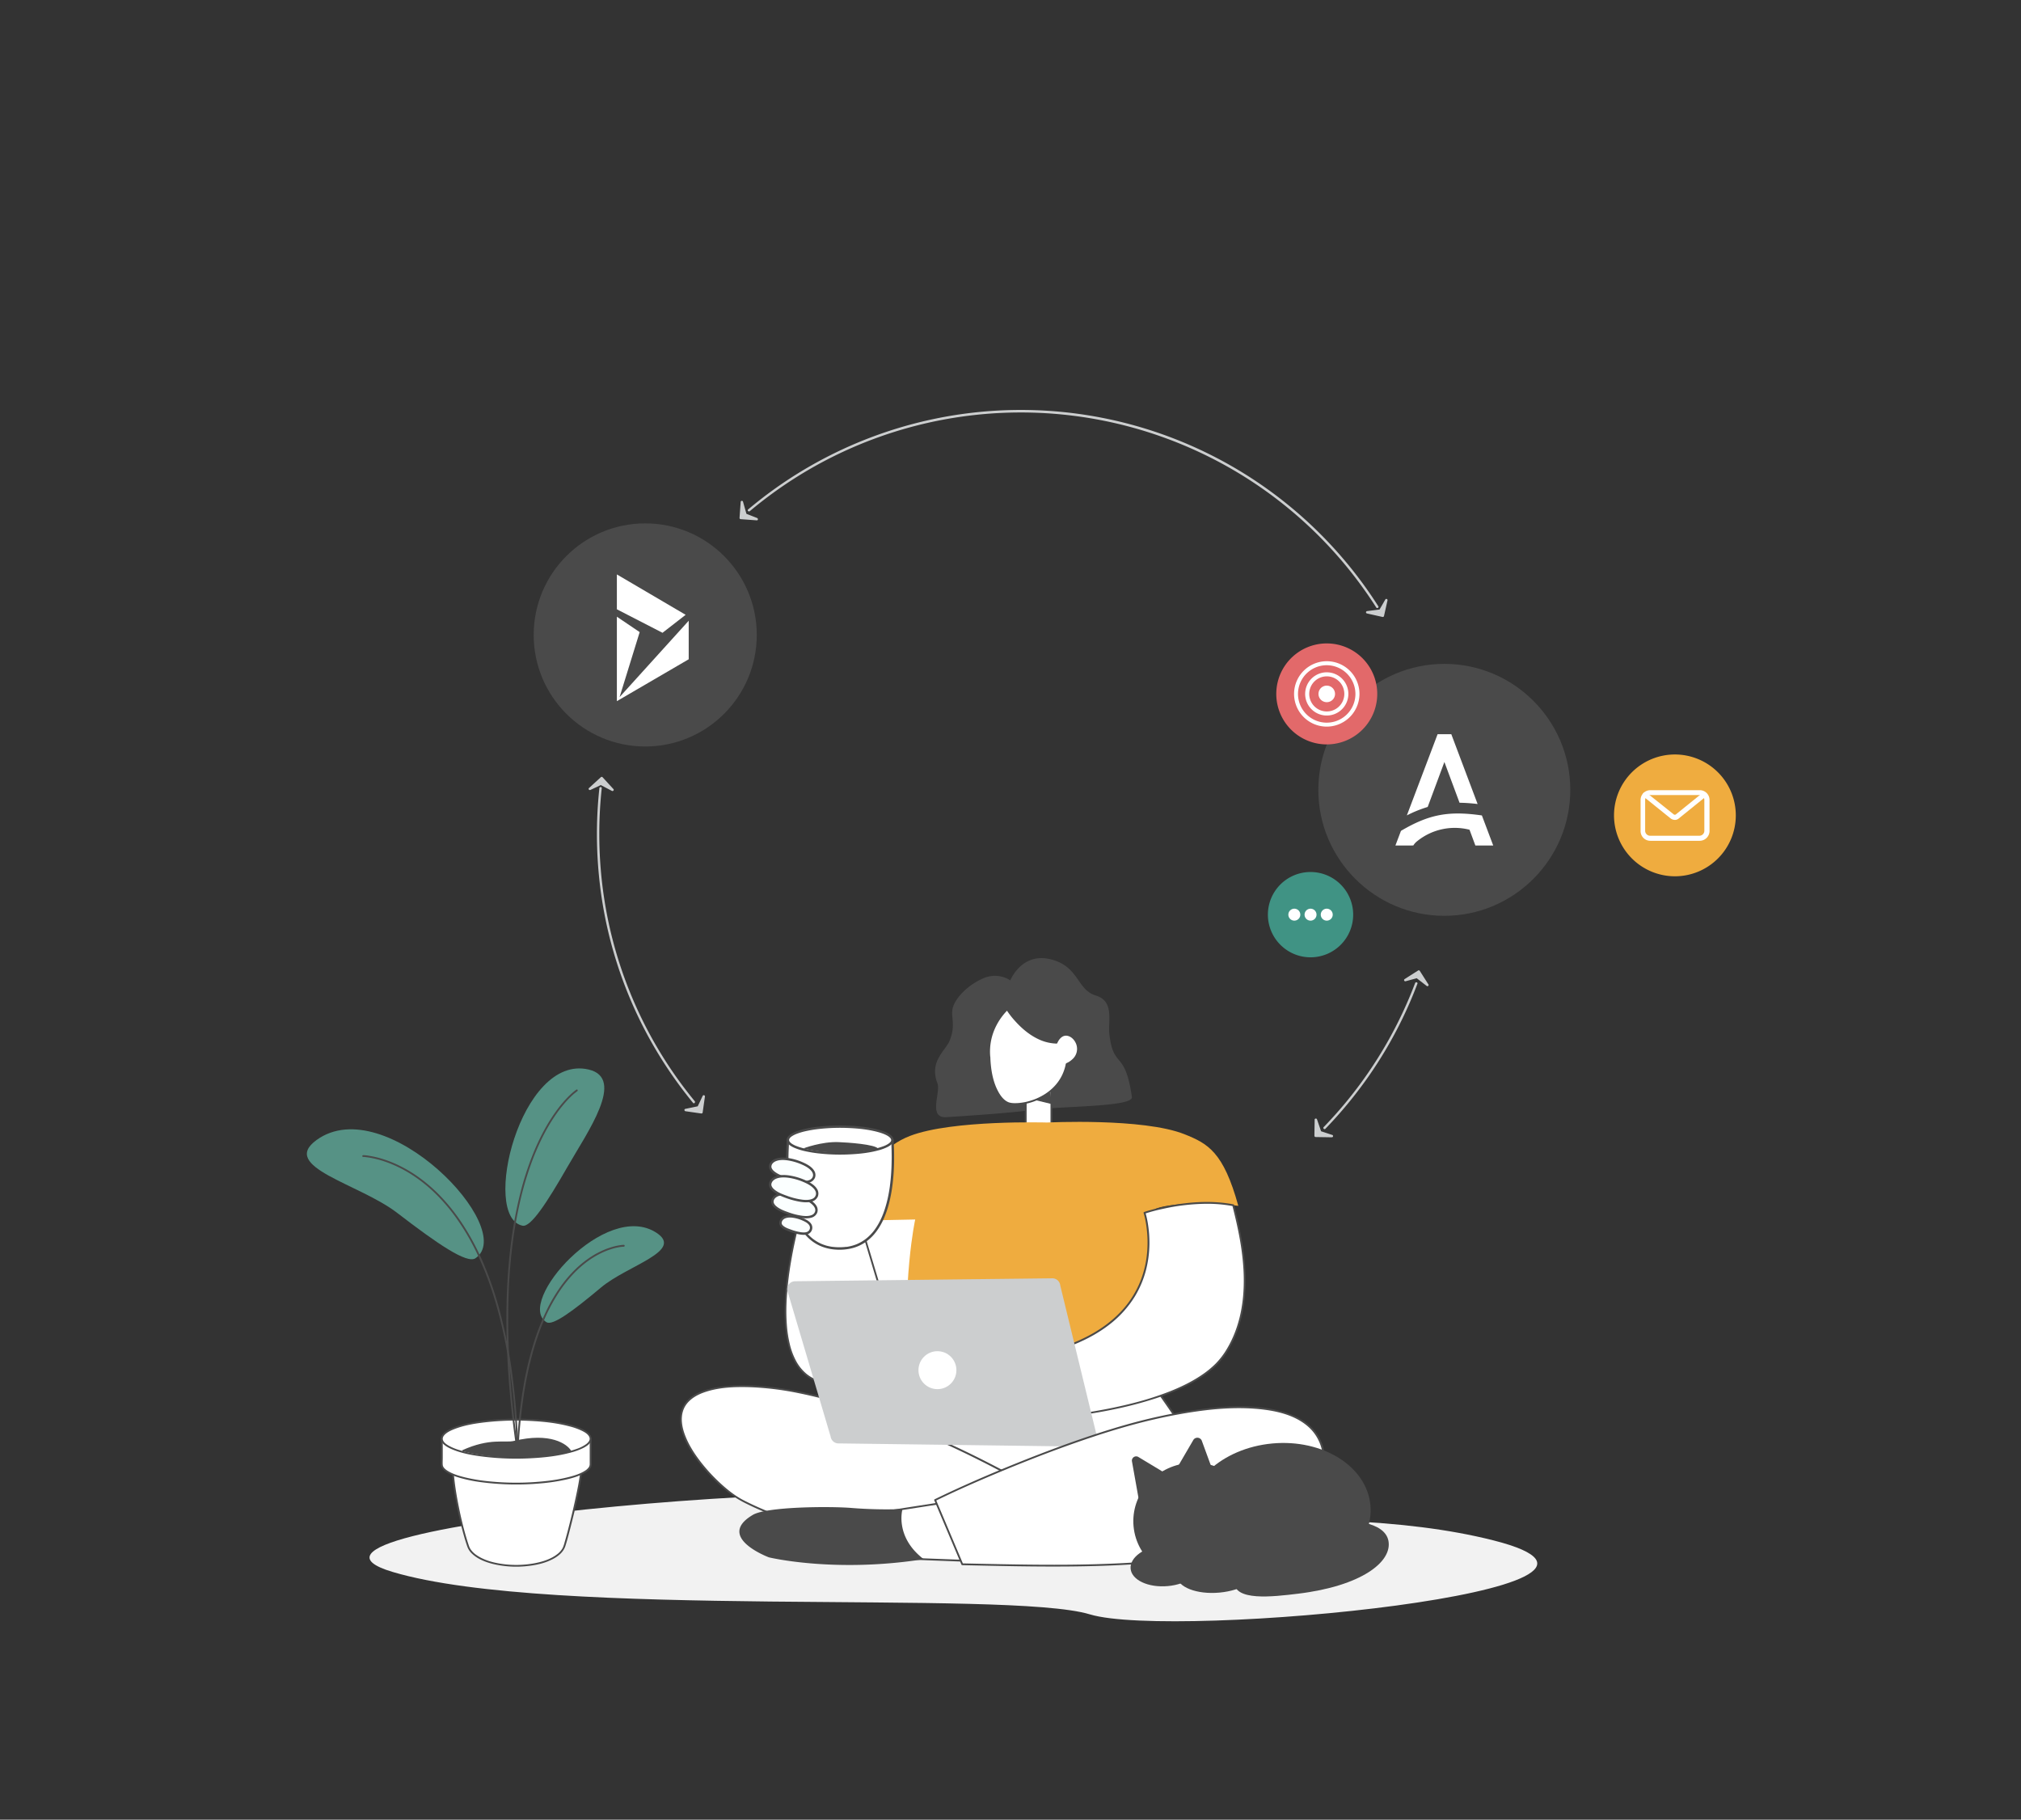 <svg xmlns="http://www.w3.org/2000/svg" viewBox="0 0 2534.04 2281.24"><rect x="0" y="0" width="2534.04" height="2281.24" fill="#333333" stroke="none"/><defs><style>.cls-1{fill:#cccecf;}.cls-2{fill:#409384;}.cls-3,.cls-9{fill:#4a4a4a;}.cls-4{fill:#fff;}.cls-5{fill:#efac3f;}.cls-6{fill:#e2696a;}.cls-7{fill:#f2f2f2;}.cls-8{fill:#fbffff;}.cls-9{stroke:#4a4a4a;stroke-miterlimit:10;stroke-width:2px;}.cls-10{fill:#569285;}</style></defs><title>Artboard 1 copy 21</title><g id="Layer_2" data-name="Layer 2"><path class="cls-1" d="M1728.22,760.09a531.08,531.08,0,0,0-773.59-134.8q-8.43,6.53-16.59,13.39c-1.48,1.24.65,3.35,2.12,2.12a528.45,528.45,0,0,1,771.7,100.31q7.13,10.08,13.77,20.49c1,1.62,3.63.12,2.59-1.51Z"/><path class="cls-1" d="M1661.84,1415.12a537.55,537.55,0,0,0,53.64-65,530.37,530.37,0,0,0,42.76-72.7q10.5-21.64,19-44.17c.68-1.81-2.21-2.59-2.89-.8a528.47,528.47,0,0,1-83.46,145.34q-14.81,18.29-31.19,35.21c-1.34,1.39.78,3.51,2.13,2.12Z"/><path class="cls-1" d="M751.53,988.17a539.11,539.11,0,0,0-2,91.35A532.13,532.13,0,0,0,761,1161a528.46,528.46,0,0,0,57.71,148.87,532.92,532.92,0,0,0,44.17,65.18q3,3.83,6.11,7.58c1.22,1.5,3.33-.64,2.12-2.12a525.83,525.83,0,0,1-117.92-291.37,537.57,537.57,0,0,1,.17-89.27q.51-5.86,1.14-11.73c.2-1.92-2.8-1.9-3,0Z"/><path class="cls-2" d="M1643.22,1200.14a53.47,53.47,0,1,0-53.47-53.47A53.53,53.53,0,0,0,1643.22,1200.14Z"/><path class="cls-3" d="M1811,1148.12c87.08,0,157.92-70.84,157.92-157.93S1898.05,832.27,1811,832.27,1653,903.11,1653,990.19,1723.88,1148.12,1811,1148.12Z"/><path class="cls-4" d="M1643.22,1154.16a7.49,7.49,0,1,0-7.48-7.49A7.5,7.5,0,0,0,1643.22,1154.16Z"/><path class="cls-4" d="M1663.54,1154.16a7.49,7.49,0,1,0-7.48-7.49A7.5,7.5,0,0,0,1663.54,1154.16Z"/><path class="cls-4" d="M1622.9,1154.16a7.49,7.49,0,1,0-7.48-7.49A7.5,7.5,0,0,0,1622.9,1154.16Z"/><path class="cls-5" d="M2100.09,1098.56a76.35,76.35,0,1,0-76.35-76.35A76.44,76.44,0,0,0,2100.09,1098.56Z"/><path class="cls-4" d="M2131.28,1054.06h-62a12.19,12.19,0,0,1-12.22-12.22v-39a12.19,12.19,0,0,1,12.22-12.22h62a12.2,12.2,0,0,1,12.22,12.22v38.83A12.39,12.39,0,0,1,2131.28,1054.06Zm-62.39-57.37a6.24,6.24,0,0,0-6.11,6.11v38.83a6.24,6.24,0,0,0,6.11,6.1h62a6.23,6.23,0,0,0,6.11-6.1V1002.8a6.24,6.24,0,0,0-6.11-6.11Z"/><path class="cls-4" d="M2100.09,1027.88a9.41,9.41,0,0,1-5.24-1.74l-33.59-27.05a3.12,3.12,0,1,1,3.7-5l33.6,26.83a2.26,2.26,0,0,0,2.83,0l32.94-26.61a3.16,3.16,0,0,1,4.37.65c.87,1.53.87,3.27-.66,4.37l-32.94,26.61A7.27,7.27,0,0,1,2100.09,1027.88Z"/><polyline class="cls-1" points="930.19 629.55 928.76 649.38 948.87 650.83 934.7 645.27 930.21 629.32"/><path class="cls-1" d="M928.69,629.55l-1.25,17.31-.18,2.51a1.52,1.52,0,0,0,1.5,1.5l17.62,1.28,2.49.18c1.82.13,1.86-2.37.4-2.94l-14.17-5.56,1,1-4.49-15.94a1.5,1.5,0,0,0-2.89.79l3.87,13.76c.2.7.36,1.42.59,2.1.29.85.92,1.08,1.65,1.36l7.2,2.83,6.39,2.51.4-2.95-17.62-1.27-2.49-.19,1.5,1.5,1.25-17.3.18-2.52c.14-1.93-2.86-1.92-3,0Z"/><polyline class="cls-1" points="1714.47 767.65 1733.86 771.99 1738.27 752.31 1730.68 765.51 1714.25 767.59"/><path class="cls-1" d="M1714.07,769.09l19.39,4.35a1.53,1.53,0,0,0,1.85-1.05l4.41-19.68a1.5,1.5,0,0,0-2.74-1.15l-7.59,13.19,1.29-.74-16.43,2.08a1.56,1.56,0,0,0-1.5,1.5,1.5,1.5,0,0,0,1.5,1.5l14.21-1.8,2.13-.27a2,2,0,0,0,1.66-1.24l3.88-6.73,3.44-6-2.74-1.16-4.41,19.68,1.84-1-19.4-4.35c-1.88-.42-2.68,2.47-.79,2.89Z"/><polyline class="cls-1" points="1789.59 1234.69 1778.93 1217.91 1761.9 1228.72 1776.6 1224.75 1789.7 1234.88"/><path class="cls-1" d="M1790.88,1233.93l-10.66-16.78a1.52,1.52,0,0,0-2-.54l-17,10.82a1.51,1.51,0,0,0,1.15,2.74l14.7-4-1.46-.38,13.1,10.13a1.55,1.55,0,0,0,2.12,0,1.5,1.5,0,0,0,0-2.12l-11.27-8.72c-.58-.45-1.15-.93-1.75-1.35a2.15,2.15,0,0,0-2.12-.29l-7.49,2-6.62,1.8,1.15,2.74,17-10.82-2.06-.53,10.66,16.77c1,1.63,3.63.13,2.59-1.51Z"/><polyline class="cls-1" points="1649.89 1404.07 1649.56 1423.94 1669.73 1424.28 1655.27 1419.51 1649.9 1403.84"/><path class="cls-1" d="M1648.39,1404.07l-.29,17.36,0,2.51a1.52,1.52,0,0,0,1.5,1.5l17.64.29,2.53,0a1.51,1.51,0,0,0,.39-3l-14.45-4.76,1,1-5.38-15.68c-.62-1.81-3.52-1-2.89.8l4.61,13.44c.24.71.46,1.42.73,2.12a2.13,2.13,0,0,0,1.62,1.34l7.46,2.46,6.46,2.12.4-2.94-17.64-.3-2.53,0,1.5,1.5.29-17.36,0-2.51c0-1.93-3-1.93-3,0Z"/><polyline class="cls-1" points="859.88 1391.65 879.55 1394.46 882.41 1374.49 875.87 1388.24 859.65 1391.61"/><path class="cls-1" d="M859.48,1393.09l17.16,2.46,2.51.36c.72.1,1.72-.17,1.85-1.05l2.49-17.46.36-2.51a1.53,1.53,0,0,0-.87-1.77,1.49,1.49,0,0,0-1.87.62l-6.53,13.74.89-.68-16.22,3.36c-1.89.4-1.09,3.29.8,2.9l13.93-2.9c.72-.14,1.47-.25,2.17-.45a1.87,1.87,0,0,0,1.27-1.25l3.35-7,2.93-6.16L881,1374.1l-2.5,17.45-.35,2.51,1.84-1-17.17-2.45-2.51-.36a1.55,1.55,0,0,0-1.84,1,1.51,1.51,0,0,0,1.05,1.84Z"/><polyline class="cls-1" points="767.87 990.02 754.45 975.36 739.57 988.97 753.34 982.5 768.02 990.19"/><path class="cls-1" d="M768.93,989l-13.42-14.67a1.54,1.54,0,0,0-2.12,0l-14.88,13.62c-1.33,1.22.36,3.05,1.82,2.36l13.77-6.48h-1.51l14.67,7.69c1.71.9,3.23-1.69,1.52-2.59l-12.63-6.61c-.65-.34-1.29-.74-2-1a2.28,2.28,0,0,0-2.15.21l-7,3.3-6.22,2.92,1.82,2.35,14.88-13.61h-2.12l13.42,14.66c1.31,1.42,3.42-.7,2.12-2.12Z"/><path class="cls-6" d="M1660.9,933.17a63.3,63.3,0,1,0-60.58-65.91A63.3,63.3,0,0,0,1660.9,933.17Z"/><path class="cls-4" d="M1661.83,910.9a41,41,0,1,1,42.71-39.25A41.16,41.16,0,0,1,1661.83,910.9Zm3.24-76.9a36,36,0,1,0,34.41,37.43A36.09,36.09,0,0,0,1665.07,834Z"/><path class="cls-4" d="M1662.42,897a27.09,27.09,0,1,1,28.21-25.92A27.12,27.12,0,0,1,1662.42,897Zm2.07-49.07a22,22,0,1,0,21.08,22.93A22.05,22.05,0,0,0,1664.49,847.91Z"/><path class="cls-4" d="M1663.13,880.29a10.38,10.38,0,1,0-9.94-10.81A10.38,10.38,0,0,0,1663.13,880.29Z"/><path class="cls-7" d="M1872.75,1931.16c244,62-400.48,124.79-506.26,92.68-103.24-31.34-674.48,6.24-874.13-53.15s693.57-132,758.9-82.76S1643.71,1873,1872.75,1931.16Z"/><path class="cls-4" d="M1756.6,1041.61l-6.95,18.35h20.06l2.39-.06a21.2,21.2,0,0,1,3.84-4.54,74.93,74.93,0,0,1,66.62-15.16l7.33,19.76h22.39l-14.21-37.68C1816,1016.22,1791.66,1021,1756.6,1041.61Z"/><path class="cls-4" d="M1811.06,955.29l19,51.08a212,212,0,0,1,22.66,1.6l-33-87.54h-17.18l-38.54,101.78a157,157,0,0,1,26.12-10.57Z"/><path class="cls-4" d="M1007.27,1511.23s-86,272.27,79.18,215.9c69.44-23.69,99.51-178.09,94.91-218.46C1128.12,1498.36,1007.27,1511.23,1007.27,1511.23Z"/><path class="cls-3" d="M1006.18,1510.93c-.46,1.45-.89,2.92-1.32,4.38-1.17,4-2.28,8-3.36,12q-2.43,9.09-4.58,18.26-2.65,11.34-4.88,22.76-2.52,13-4.4,26c-1.3,9.14-2.34,18.32-3,27.53s-1,18.43-.8,27.66a187.38,187.38,0,0,0,2.31,26.22,110,110,0,0,0,6.2,23.12,67.52,67.52,0,0,0,11.1,18.89,49.83,49.83,0,0,0,16.65,12.78,59.89,59.89,0,0,0,23.2,5.32c10.2.4,20.44-1.21,30.3-3.72a122.53,122.53,0,0,0,17-5.41,70.86,70.86,0,0,0,13.85-7.78c9.46-6.79,17.4-15.47,24.27-24.82a203.11,203.11,0,0,0,19.66-33.67,328.77,328.77,0,0,0,15.18-38.5c4.23-12.89,7.8-26,10.77-39.23,2.66-11.87,4.84-23.85,6.42-35.91a224.33,224.33,0,0,0,2.18-28.36,86.93,86.93,0,0,0-.45-9.81,1.17,1.17,0,0,0-.83-1.08c-12.39-2.39-25.07-3.23-37.66-3.69-14.84-.55-29.7-.42-44.54,0-14.42.43-28.82,1.16-43.21,2.11q-16.79,1.11-33.55,2.6c-5.08.45-10.16.88-15.23,1.45l-.2,0c-1.43.16-1.45,2.41,0,2.25,4.13-.44,8.27-.82,12.41-1.2q15.8-1.44,31.63-2.53c14.08-1,28.18-1.76,42.28-2.26,14.89-.53,29.8-.76,44.7-.39,13,.32,26,1,38.83,3.09,1.32.21,2.63.45,3.94.7l-.82-1.09c.86,7.63.46,15.42-.13,23a323.84,323.84,0,0,1-4.3,32.4q-3.42,19-8.53,37.69a386,386,0,0,1-12.83,39,264.39,264.39,0,0,1-17.29,36.33,149,149,0,0,1-21.78,29.45c-7.47,7.65-16.2,14.34-26.18,18.36a128.06,128.06,0,0,1-16.93,5.26,122,122,0,0,1-15.73,2.92,73.74,73.74,0,0,1-26-1.19,48.75,48.75,0,0,1-19-9.27,54.55,54.55,0,0,1-13.1-15.92,86.46,86.46,0,0,1-8-21,147.37,147.37,0,0,1-3.83-24.7,239.59,239.59,0,0,1-.44-26.93c.33-9.17,1.08-18.32,2.12-27.43,1-8.85,2.31-17.66,3.83-26.43q2.1-12.17,4.74-24.24,2.22-10.21,4.79-20.36,1.91-7.48,4-14.93,1.14-4.07,2.37-8.12c.11-.34.21-.69.32-1C1008.79,1510.14,1006.62,1509.55,1006.18,1510.93Z"/><path class="cls-3" d="M1071.09,1511.53l3.94,13.16,9.46,31.6,11.44,38.25,9.9,33.06c1.6,5.35,3.05,10.77,4.81,16.08a1.87,1.87,0,0,0,.07.22,1.13,1.13,0,0,0,2.17-.6l-3.94-13.16-9.46-31.6L1088,1560.3l-9.89-33.07c-1.6-5.35-3.06-10.77-4.81-16.07a2,2,0,0,1-.07-.23,1.13,1.13,0,0,0-2.17.6Z"/><path class="cls-4" d="M1147.27,1711.05l-60.82,108.5s2.51,95.27,161.74,69.84,238.64-94.68,238.64-94.68l-53.39-77Z"/><path class="cls-3" d="M1146.3,1710.48l-19.84,35.4L1094,1803.83c-2.72,4.85-5.51,9.66-8.16,14.54-.66,1.22-.45,2.24-.29,3.6a70.37,70.37,0,0,0,7.39,23.71,79.75,79.75,0,0,0,29.34,31.31c19.66,12.16,43.23,16.65,66,17.63a287.28,287.28,0,0,0,51.43-2.84A613.16,613.16,0,0,0,1301,1880a593.83,593.83,0,0,0,97.27-32.46,461.62,461.62,0,0,0,61.91-32.46,254.57,254.57,0,0,0,26.41-18.66l1-.88a1.13,1.13,0,0,0,.17-1.36l-18.6-26.82-29-41.77-4.16-6a20.58,20.58,0,0,0-1.65-2.38c-.86-.91-2.69-.6-3.86-.63l-24-.56-41.83-1-52.47-1.23-55.45-1.29-50.72-1.18-38.92-.91-19.08-.44-.84,0a1.13,1.13,0,0,0,0,2.25l7.68.18,20.79.48,30.7.72,37.66.87,41.05,1,41.65,1,38.65.9,32.82.77,23.5.55,7.35.17a29,29,0,0,0,3.84.09,3.89,3.89,0,0,1,.48,0l-1-.56,18.06,26,28.76,41.46,6.58,9.49.17-1.36a177.11,177.11,0,0,1-17.39,12.91,420.07,420.07,0,0,1-52.48,30,559,559,0,0,1-87.75,33.51c-18.74,5.48-37.75,10.06-56.91,13.81-19.42,3.8-39,7-58.78,8.05-25.9,1.42-53.23-.26-77.28-10.82-14.49-6.37-27.48-16.18-36.29-29.45a72.06,72.06,0,0,1-10.88-26.68c-.26-1.43-.39-2.36-.52-3.55a8.26,8.26,0,0,0-.17-1.93c-.14-.36.18-.11-.14.34a10,10,0,0,0,.57-1l3.22-5.74,29.34-52.34,26.21-46.77,1.46-2.6C1149,1710.36,1147,1709.22,1146.3,1710.48Z"/><path class="cls-3" d="M1266.8,1229a35.87,35.87,0,0,0-33.6-2.67c-18.87,8-34.42,23.73-38.28,36.22-3.69,11.94,4.09,20.71-4,41.57-5,13.05-26.26,26.11-15.51,54,4.39,11.36-12.29,43.81,11.27,42.4,16.38-1,79-5,107.67-9,36.9-5,126.61-3.72,124.86-16.19-8.37-59.69-23.08-34.81-28.15-78.28-2-17.28,6.53-41.92-17.24-49.07s-20.66-36.81-56.9-45.45S1266.8,1229,1266.8,1229Z"/><rect class="cls-4" x="1286.12" y="1351.69" width="32.19" height="67.67"/><path class="cls-3" d="M1318.3,1418.24h-32.18l1.12,1.12v-67.67l-1.12,1.12h32.18l-1.12-1.12v67.67a1.13,1.13,0,0,0,2.25,0v-67.67a1.15,1.15,0,0,0-1.13-1.13h-32.18a1.15,1.15,0,0,0-1.13,1.13v67.67a1.15,1.15,0,0,0,1.13,1.13h32.18A1.13,1.13,0,0,0,1318.3,1418.24Z"/><path class="cls-4" d="M1240.46,1325c.88,30.29,10.6,51.19,22.39,57.34s65.41-2.5,74.46-48.31c33.3-16-.71-55-12.75-26.87-36.27-.68-61.81-41.84-61.81-41.84S1236.94,1288.36,1240.46,1325Z"/><path class="cls-3" d="M1239.34,1325c.46,15.17,2.85,31.22,10.29,44.67a36.43,36.43,0,0,0,10,12,17.2,17.2,0,0,0,8.07,3.22c7.78,1.1,16-.26,23.48-2.39a73.89,73.89,0,0,0,27.23-14.21,58.91,58.91,0,0,0,18.88-29.21c.44-1.56.81-3.13,1.13-4.72l-.52.67c5.32-2.58,10.37-6.43,12.95-11.89a19.11,19.11,0,0,0,1.07-13.39c-2.11-7.35-9.16-14.84-17.44-13.43-5.33.91-8.85,5.64-10.87,10.3l1-.56c-13.35-.29-25.78-6.23-36.17-14.33a113.33,113.33,0,0,1-21.22-22c-1.2-1.62-2.38-3.26-3.44-5a1.15,1.15,0,0,0-1.77-.23,61.09,61.09,0,0,0-8.7,10.22,77.7,77.7,0,0,0-12.55,27.94,72.15,72.15,0,0,0-1.37,22.32c.13,1.43,2.38,1.45,2.25,0a71,71,0,0,1,5.91-35.67,77.68,77.68,0,0,1,13-20,42.29,42.29,0,0,1,3.1-3.18l-1.77-.22a103.59,103.59,0,0,0,11.08,14.31c8.25,9.16,18,17.39,29.22,22.62a56.4,56.4,0,0,0,22.48,5.46,1.08,1.08,0,0,0,1-.56c2.31-5.31,6.78-10.65,13.2-9.08,5.32,1.31,9.32,6.23,10.88,11.29a17.31,17.31,0,0,1-4.86,17.73,27.41,27.41,0,0,1-5.57,4.12c-.81.46-2.34.87-2.84,1.68a6.89,6.89,0,0,0-.45,1.88c-.14.63-.29,1.26-.45,1.88a57.12,57.12,0,0,1-4.82,12.5c-7.41,14-20.63,23.85-35.36,29.08a71,71,0,0,1-18.6,4c-4.08.29-9.07.34-12.63-1.17-6.34-2.7-10.7-9.45-13.63-15.36-4.82-9.74-7.13-20.71-8.19-31.46-.33-3.27-.52-6.55-.62-9.84C1241.54,1323.51,1239.29,1323.5,1239.34,1325Z"/><path class="cls-5" d="M1068.65,1530.42s7-81.22,72.37-106.39c52.93-20.38,171.75-16.78,171.75-16.78s120.51-6,172.37,14.67c29.25,11.68,48.83,22,67.53,89.8-49.24-6.32-93-1.55-104.28,4,5.88,81.66,34,180.25,34,180.25s-14.94,37.65-31.37,35.65c-46.55-5.66-136.1,11.19-182.55,12.3s-128.21,8.63-129.94-19c-7.57-121.06,9-196.1,9-196.1Z"/><path class="cls-4" d="M1286.12,1860.36s-214.06-125.24-358.61-122.5-39.21,120.78,2,142.69c123.45,65.67,342.71,66.6,318.7,52.68Z"/><path class="cls-3" d="M1286.68,1859.39c-3.48-2-7-4-10.53-6q-14.33-8-28.86-15.49-21.55-11.22-43.5-21.65-26.62-12.66-53.79-24.12c-20-8.42-40.3-16.3-60.84-23.43-20.87-7.24-42-13.73-63.47-19a457.73,457.73,0,0,0-62.32-11.3c-20.6-2.15-41.71-2.73-62.23.46-14.08,2.19-29.75,6.43-39.75,17.28-7.31,7.91-9.73,18.46-8.39,29,1.55,12.16,7,23.62,13.4,34A194.2,194.2,0,0,0,892,1851.55a190.74,190.74,0,0,0,27.78,24.25,118.65,118.65,0,0,0,15,8.76c9.2,4.64,18.64,8.81,28.21,12.63a511.08,511.08,0,0,0,61.82,19.93c21.21,5.48,42.68,9.89,64.29,13.46q30.08,5,60.46,7.8c16.91,1.58,33.88,2.68,50.86,3a297.14,297.14,0,0,0,35.43-.87,63.23,63.23,0,0,0,10.31-1.64c1.58-.43,3.94-1.05,4.73-2.68s-.77-3.17-2.14-4l.41,1.54,12.78-24.56,20.46-39.32,4.68-9c.67-1.29-1.28-2.42-1.94-1.14l-12.78,24.56-20.47,39.33-4.68,9a1.13,1.13,0,0,0,.41,1.53c.18.11.37.22.55.35a1.69,1.69,0,0,1,.32.25c.47.4.12.16.42.5-.07-.08,0-.06,0-.11,0,.12.08,0-.15.2s.07,0-.17.14l-.47.29a4.6,4.6,0,0,1-1,.46,26.64,26.64,0,0,1-3.61,1c-9.07,1.84-18.59,1.92-27.81,2-15,.17-30.06-.44-45.06-1.44q-28.42-1.9-56.67-5.76c-20.84-2.83-41.59-6.41-62.15-10.87a608.52,608.52,0,0,1-62.54-16.85A382.23,382.23,0,0,1,932,1880.6c-9.58-5-18.13-11.63-26.17-18.8a218.1,218.1,0,0,1-27.37-29.3c-7.87-10.19-15-21.3-19.56-33.41-3.68-9.83-5.77-21-2.15-31.15,4-11.34,14.68-18.24,25.54-22.15,18.3-6.6,38.67-7.31,57.92-6.73a367.33,367.33,0,0,1,60.29,7.31,608.51,608.51,0,0,1,62.61,16.16c20.72,6.44,41.16,13.75,61.36,21.68q28.58,11.2,56.53,24,24,10.89,47.51,22.71,17.79,8.93,35.33,18.38c6.46,3.49,12.89,7,19.26,10.67l2.45,1.41A1.12,1.12,0,0,0,1286.68,1859.39Z"/><path class="cls-4" d="M1435,1520.47s41.67,129-116.72,173.47c-102.5,28.81-14.36,84.44-14.36,84.44s183.24-10,231.07-80.13c42.29-62,21.85-145,11.27-187.29C1493,1500.65,1435,1520.47,1435,1520.47Z"/><path class="cls-3" d="M1433.94,1520.77a76.88,76.88,0,0,1,1.92,7.64,137.23,137.23,0,0,1,2.7,20.08,140.82,140.82,0,0,1-1.06,28.73,125,125,0,0,1-9.43,33.19,122,122,0,0,1-22.42,33.66c-11.51,12.3-25.34,22.24-40.17,30.16a217.24,217.24,0,0,1-28.24,12.47c-11.23,4.07-22.91,6.75-34.08,11-8.47,3.21-16.89,7.18-23.92,13-4.61,3.8-8.58,8.59-10.48,14.33-3.24,9.81.72,20,6.36,28.07s12.72,14.67,20.33,20.59c2.25,1.74,4.54,3.43,6.91,5a3.26,3.26,0,0,0,2.29.78c5.6-.34,11.18-.83,16.76-1.36q17-1.63,33.89-4.07c14.79-2.12,29.53-4.69,44.14-7.8a475.09,475.09,0,0,0,48-12.67,278.29,278.29,0,0,0,44.86-18.56c12.77-6.8,25.07-15,35.08-25.53a100.64,100.64,0,0,0,14.4-19.87,144.7,144.7,0,0,0,13.18-31.61c6.11-21.38,7.65-43.86,6.46-66-1.07-19.87-4.33-39.57-8.65-59-1.66-7.48-3.5-14.92-5.35-22.36a1.11,1.11,0,0,0-.79-.78c-20.07-3.85-40.74-3.71-61-1.33a281.65,281.65,0,0,0-43.06,8.47c-2.62.73-5.24,1.48-7.82,2.36-1.36.47-.77,2.64.6,2.17a209.15,209.15,0,0,1,22.54-6,259.52,259.52,0,0,1,53.11-6.39,174.88,174.88,0,0,1,35,2.92l-.78-.79c4.21,16.86,8.16,33.77,10.78,51,3.23,21.09,4.59,42.6,2.56,63.89-2.14,22.54-8.34,44.8-19.92,64.37a95.43,95.43,0,0,1-14.23,18.79,115.43,115.43,0,0,1-16,13.32c-12.69,8.84-26.71,15.69-41,21.41a382.6,382.6,0,0,1-46.84,15c-15.36,3.94-30.89,7.15-46.51,9.84q-19.49,3.33-39.13,5.59c-8.35,1-16.71,1.8-25.08,2.43-1.78.14-3.58.17-5.34.37-.86.1,0-.11,0,.15-.08-.27-1.19-.78-1.42-.94a117.06,117.06,0,0,1-17.38-14.36c-6.89-6.93-13.62-15.39-15.44-25.25a22.41,22.41,0,0,1,1.83-13.94c2.84-5.82,7.83-10.3,13.16-13.84,8.52-5.65,18.23-9.38,28-12.41,5.81-1.81,11.69-3.37,17.47-5.27q7.75-2.56,15.34-5.61c17-6.87,33.35-15.76,47.64-27.4a131.24,131.24,0,0,0,28.93-32.65,123.1,123.1,0,0,0,14.33-33.8,136.72,136.72,0,0,0,4.2-31.18,148.22,148.22,0,0,0-1.58-24.72,117.32,117.32,0,0,0-2.85-14c-.17-.61-.34-1.23-.53-1.83C1435.66,1518.8,1433.49,1519.38,1433.94,1520.77Z"/><path class="cls-1" d="M987.07,1617.5l54.38,183.3a10,10,0,0,0,10.42,8.74l314.52,4.11a10,10,0,0,0,9.46-10.89l-46.41-191.11a10,10,0,0,0-10.07-9.1l-322.49,3.69A10,10,0,0,0,987.07,1617.5Z"/><circle class="cls-4" cx="1175.41" cy="1717.72" r="23.79"/><path class="cls-4" d="M1119,1429.22c0,9.91,11.28,136-66.51,136s-64.53-125-64.53-136"/><path class="cls-3" d="M1117.46,1429.22c0,2,.15,4,.23,6,.15,3.71.27,7.42.31,11.14.07,5,0,10.08-.15,15.11q-.28,8.82-1.15,17.59c-.16,1.57-.33,3.14-.52,4.71q-.14,1.18-.3,2.37c0,.18,0,.36-.07.54s.06-.37,0,0l0,.24-.18,1.25q-.67,4.8-1.6,9.55a150.9,150.9,0,0,1-4.82,18.76q-.77,2.31-1.62,4.58c-.28.76-.58,1.51-.88,2.25-.13.34-.27.67-.41,1-.07.18-.15.37-.23.55l-.15.36a92.06,92.06,0,0,1-4.14,8.47,75.93,75.93,0,0,1-4.92,7.73l-.64.88c-.11.13-.21.27-.32.41s-.27.35,0,.06l-.21.27q-.7.88-1.44,1.77c-1,1.12-1.94,2.22-3,3.27s-2.15,2.12-3.29,3.11c-.56.49-1.14,1-1.73,1.45l-.4.32-.22.17c.26-.2.09-.07,0,0l-.95.71a51.11,51.11,0,0,1-7.8,4.7c-.71.34-1.42.66-2.13,1l-.22.09c.31-.13,0,0,0,0l-.5.2c-.38.16-.77.31-1.16.45q-2.25.84-4.56,1.47t-4.91,1.11l-1.15.19-.64.1-.26,0-.32,0-.19,0-.26,0-.66.07-1.33.14a68.94,68.94,0,0,1-11.13.09c-.87-.07-1.75-.15-2.62-.25l-.59-.07-.33,0h-.06l-1.29-.19c-1.68-.27-3.34-.62-5-1s-3.11-.87-4.62-1.41c-.73-.26-1.46-.53-2.18-.82l-.29-.12-.54-.24c-.36-.15-.72-.31-1.07-.48a49.2,49.2,0,0,1-7.82-4.55l-.92-.66-.45-.34-.18-.14-.05,0c-.59-.47-1.17-.94-1.74-1.43-1.15-1-2.24-2-3.3-3.06s-2-2.13-3-3.25c-.49-.57-1-1.16-1.44-1.75l-.35-.45c.23.3-.09-.12-.14-.19-.25-.32-.48-.64-.72-1a79.93,79.93,0,0,1-8.93-16.07c.14.34-.09-.21-.13-.3l-.23-.56c-.15-.37-.3-.74-.44-1.11-.3-.74-.58-1.49-.86-2.25-.55-1.51-1.08-3-1.57-4.57-1-3.07-1.85-6.17-2.61-9.3s-1.43-6.31-2-9.49c-.29-1.6-.56-3.21-.8-4.83-.12-.78-.24-1.56-.35-2.35-.06-.38-.11-.76-.16-1.14s0,.22,0,0,0-.21,0-.31-.06-.4-.08-.6c-.8-6.17-1.32-12.38-1.63-18.6-.28-5.55-.38-11.11-.35-16.66q0-6.73.33-13.46c.13-3,.3-6,.44-8.93,0-.76.08-1.52.08-2.28a1.5,1.5,0,0,0-3,0c0,2.11-.18,4.23-.29,6.34-.19,3.86-.36,7.73-.46,11.6-.12,5.14-.15,10.27,0,15.4.13,6,.44,12,1,18,.58,6.52,1.43,13,2.62,19.46a144,144,0,0,0,4.77,18.87,98.29,98.29,0,0,0,7.68,17.68,66.38,66.38,0,0,0,11.13,14.73,52.08,52.08,0,0,0,15,10.39,58,58,0,0,0,20,4.85,64.47,64.47,0,0,0,21.47-2,52.57,52.57,0,0,0,17-8.19,60.56,60.56,0,0,0,13-13.22,83.17,83.17,0,0,0,9.17-16.33,127.07,127.07,0,0,0,6.27-18.63,177.8,177.8,0,0,0,3.76-19.14c.9-6.28,1.53-12.58,1.94-18.91q.54-8.3.59-16.63c0-4.45,0-8.91-.15-13.36-.09-2.92-.22-5.83-.34-8.75,0-.71-.07-1.43-.07-2.14a1.5,1.5,0,0,0-3,0Z"/><ellipse class="cls-4" cx="1053.44" cy="1429.22" rx="65.52" ry="16.76"/><path class="cls-3" d="M1117.46,1429.22c0,.1,0,.21,0,.32a.58.58,0,0,1,0,.19s.1-.43,0-.2-.1.47-.17.7-.09.21-.12.32c.11-.45.07-.15,0,0s-.24.44-.38.65l-.21.31c-.23.34.12-.12,0,0s-.39.46-.6.67-.41.41-.63.6l-.35.3-.14.11c-.32.27.14-.09-.07.06a26,26,0,0,1-3.82,2.3c-.38.19-.75.37-1.13.54l-.59.26-.24.1-.19.08c-.9.37-1.79.71-2.7,1-9.76,3.44-20.23,4.94-30.49,5.89a244.58,244.58,0,0,1-40,.35c-10.74-.77-21.62-2.15-31.94-5.29a59.7,59.7,0,0,1-5.72-2c-.25-.1.32.14-.08,0l-.3-.13-.58-.26-1.18-.56c-.72-.36-1.42-.74-2.11-1.16s-1.14-.74-1.68-1.15c.36.27,0,0-.14-.11l-.35-.3c-.23-.21-.47-.43-.69-.66s-.35-.4-.53-.61.08.11.09.12l-.14-.18-.23-.34c-.13-.2-.24-.41-.35-.62s-.08-.26,0,0c0-.13-.09-.25-.13-.38s-.09-.43-.15-.64,0,.42,0,0c0-.13,0-.26,0-.39s0-.21,0-.32c0-.36-.09.37,0,0,0-.21.09-.43.16-.64s.08-.21.11-.31c-.15.49,0,.1,0,0a7.69,7.69,0,0,1,.39-.69,3.46,3.46,0,0,1,.22-.31c.22-.32-.22.24,0-.06s.37-.44.57-.64l.6-.57.35-.29.22-.18c.25-.21-.28.2,0,0,.58-.42,1.17-.83,1.79-1.2s1.34-.76,2-1.1c.37-.19.75-.36,1.12-.53l.59-.27.37-.15c-.25.1.05,0,.13-.06a77.14,77.14,0,0,1,12.44-3.75,151,151,0,0,1,16.24-2.68,241,241,0,0,1,39.57-1.11c11.28.58,22.67,1.82,33.62,4.7,2.09.55,4.16,1.17,6.2,1.89.92.33,1.84.68,2.74,1.05-.28-.11.3.13.37.17l.59.26,1.17.56c.7.35,1.38.73,2.05,1.13.3.19.59.37.88.57l.41.29c.09.06.6.46.24.17a13.75,13.75,0,0,1,1.33,1.19c.19.2.35.41.54.61s-.21-.3,0-.06l.09.12.25.37c.13.21.24.42.35.63s0-.09,0,0,.07.21.11.32.09.42.15.63,0-.43,0,0c0,.12,0,.24,0,.36a1.5,1.5,0,0,0,3,0c0-2.52-1.62-4.64-3.51-6.15a32.81,32.81,0,0,0-9.38-4.9,90.84,90.84,0,0,0-13.66-3.66,174.35,174.35,0,0,0-17.63-2.51,244.31,244.31,0,0,0-41.11-.39c-11.09.83-22.38,2.25-33,5.6a42.64,42.64,0,0,0-10.38,4.53c-2.17,1.39-4.4,3.27-5.12,5.86-1.65,5.83,5.42,9.64,9.74,11.49a75.49,75.49,0,0,0,12.88,4.05,156.52,156.52,0,0,0,16.82,2.81,239.29,239.29,0,0,0,40.68,1.18c11.64-.61,23.43-1.9,34.71-5a57.61,57.61,0,0,0,11.61-4.3c2.45-1.28,5-3,6.45-5.41a6.53,6.53,0,0,0,.92-3.24A1.5,1.5,0,0,0,1117.46,1429.22Z"/><path class="cls-3" d="M1051.54,1431.82c10.79.44,46.47,2.68,49.77,8.49-54.76,11-94-.62-94-.62S1030.2,1430.94,1051.54,1431.82Z"/><path class="cls-8" d="M966.06,1460.36c-2,6.45,5.37,12.58,24.24,18.34s28.38,3,30.35-3.4-4.35-14.21-23.22-20S968,1453.9,966.06,1460.36Z"/><path class="cls-3" d="M964.61,1460c-2.47,8.44,8.12,13.62,14.27,16.24a96.23,96.23,0,0,0,20.85,6.36c4.8.84,10,1.36,14.8,0a10.72,10.72,0,0,0,7.34-6.19,9.93,9.93,0,0,0-1-8.72c-2.24-3.74-6.08-6.38-9.84-8.41a72.15,72.15,0,0,0-19.9-7c-5.86-1.17-12.35-1.75-18.12.18-3.74,1.25-7.18,3.7-8.42,7.6-.58,1.84,2.32,2.63,2.9.79.78-2.46,3.11-4.28,5.63-5.25,4.29-1.64,9.1-1.59,13.59-1a69.14,69.14,0,0,1,18.89,5.41c4,1.76,8.09,3.92,11.1,7.17a11.12,11.12,0,0,1,2.33,3.57,7.22,7.22,0,0,1,.41,3.17,6.76,6.76,0,0,1-4.3,5.33c-3.6,1.59-7.92,1.4-11.73,1a83.72,83.72,0,0,1-18.46-4.72c-5-1.78-10.43-3.87-14.48-7.41a10.58,10.58,0,0,1-2.84-3.62,5,5,0,0,1-.14-3.59C968.05,1458.9,965.16,1458.11,964.61,1460Z"/><path class="cls-8" d="M968.83,1504.34c-2,6.45,5.38,12.58,24.24,18.34s28.38,3.06,30.35-3.4-4.35-14.21-23.21-20S970.81,1497.89,968.83,1504.34Z"/><path class="cls-3" d="M967.39,1503.94c-2.48,8.44,8.12,13.63,14.26,16.24a96.4,96.4,0,0,0,20.85,6.36c4.81.84,10,1.36,14.8,0a10.76,10.76,0,0,0,7.35-6.19,10,10,0,0,0-1-8.72c-2.25-3.74-6.09-6.38-9.85-8.41a72.15,72.15,0,0,0-19.9-7c-5.86-1.17-12.34-1.74-18.12.19-3.74,1.25-7.17,3.69-8.41,7.59-.59,1.84,2.31,2.63,2.89.8.78-2.46,3.11-4.29,5.64-5.26,4.28-1.64,9.1-1.59,13.58-1a69.16,69.16,0,0,1,18.89,5.42c4,1.75,8.1,3.92,11.11,7.16a11.13,11.13,0,0,1,2.32,3.58,7,7,0,0,1,.41,3.16,6.76,6.76,0,0,1-4.3,5.33c-3.59,1.59-7.91,1.4-11.73,1a83.72,83.72,0,0,1-18.46-4.72c-5-1.78-10.42-3.86-14.47-7.41a10.67,10.67,0,0,1-2.85-3.61,5.12,5.12,0,0,1-.14-3.59C970.83,1502.88,967.93,1502.09,967.39,1503.94Z"/><path class="cls-8" d="M978.87,1531.44c-1.49,4.87,2.5,8.58,16.74,12.92s19.61,1.79,21.1-3.09-1.48-10.2-15.72-14.55S980.35,1526.57,978.87,1531.44Z"/><path class="cls-3" d="M977.42,1531c-1.85,6.3,4.68,9.81,9.51,11.84a71.87,71.87,0,0,0,15.36,4.67c3.42.59,7.23,1,10.56-.27a8.72,8.72,0,0,0,4.88-11.79c-1.32-2.84-4.07-4.85-6.73-6.33a49.48,49.48,0,0,0-14.64-5.14c-6.79-1.28-16.43-.88-18.94,7-.58,1.85,2.31,2.64,2.89.8,1.59-5,7.93-5.76,12.58-5.31a45.48,45.48,0,0,1,13.79,3.84c2.73,1.2,5.72,2.72,7.57,5.14a5.71,5.71,0,0,1-1.45,8.51c-2.25,1.29-5.18,1.18-7.68.92a59,59,0,0,1-13.44-3.44c-3.36-1.17-7.17-2.5-9.84-4.94a5.27,5.27,0,0,1-1.62-2.31,4,4,0,0,1,.09-2.41C980.86,1530,978,1529.19,977.42,1531Z"/><path class="cls-8" d="M966.08,1482.8c-2.1,6.88,5.74,13.43,25.87,19.57s30.28,3.26,32.39-3.62-4.65-15.17-24.78-21.32S968.18,1475.91,966.08,1482.8Z"/><path class="cls-3" d="M964.64,1482.4c-2.63,8.92,8.6,14.42,15.08,17.18a103.16,103.16,0,0,0,22.11,6.78c5.16.92,10.79,1.49,15.91,0a11.39,11.39,0,0,0,7.76-6.43,10.49,10.49,0,0,0-1-9.3c-2.39-4-6.52-6.85-10.55-9a77.53,77.53,0,0,0-20.94-7.4c-5.87-1.19-12.15-1.77-18-.27-3.69.93-7.4,2.87-9.4,6.23a10.29,10.29,0,0,0-1,2.23c-.59,1.84,2.31,2.63,2.89.8.84-2.66,3.32-4.61,6-5.66,4.55-1.77,9.69-1.72,14.46-1.14a73.59,73.59,0,0,1,20.18,5.74c4.38,1.91,8.87,4.27,12.13,7.83a11.9,11.9,0,0,1,2.4,3.76,10.35,10.35,0,0,1,.43,1.61,9.84,9.84,0,0,1,0,1.89,7.34,7.34,0,0,1-4.67,5.7c-3.76,1.64-8.24,1.48-12.22,1.06a88.22,88.22,0,0,1-20.08-5.1c-5.37-1.91-11.23-4.16-15.55-8a11,11,0,0,1-3-3.85,5.44,5.44,0,0,1-.13-3.83A1.5,1.5,0,0,0,964.64,1482.4Z"/><polygon class="cls-4" points="1104.64 1896.02 1202.49 1880.86 1240.18 1957.8 1144.91 1954.22 1104.64 1896.02"/><path class="cls-3" d="M1104.94,1897.11l9.71-1.51L1138,1892l28.35-4.39,24.42-3.78,8-1.25a24.44,24.44,0,0,0,3.83-.6l.17,0-1.27-.52,3.75,7.65,9,18.36,10.89,22.22,9.41,19.22,3.1,6.31a18.62,18.62,0,0,0,1.49,3l.06.14,1-1.7-9.49-.35-22.68-.85-27.56-1-23.74-.89-7.88-.3a21.39,21.39,0,0,0-3.75-.14h-.17l1,.55-13.63-19.7-21.7-31.36-4.94-7.14c-.81-1.18-2.77-.06-1.94,1.14l17.8,25.72,21.76,31.45c.49.71.85,1.48,1.79,1.59s1.88.07,2.81.1l14.82.56,46.42,1.75c10.2.38,20.42,1,30.62,1.15h.49a1.13,1.13,0,0,0,1-1.69l-3.74-7.65-9-18.36L1217.53,1909l-9.42-19.22-3.09-6.31c-.49-1-.9-2.1-1.49-3l-.06-.13a1.16,1.16,0,0,0-1.28-.52l-9.7,1.5-23.32,3.61-28.36,4.4-24.41,3.78-8.05,1.25a37.65,37.65,0,0,0-3.83.59l-.18,0C1102.92,1895.16,1103.52,1897.33,1104.94,1897.11Z"/><path class="cls-3" d="M1131.61,1891.84s-10.34,34.63,26.61,62.84c-112.31,17.62-194.13-2.3-194.13-2.3s-67.58-25.2-20.13-53.25c17.64-10.44,96.87-10.85,123.47-8.69A551.29,551.29,0,0,0,1131.61,1891.84Z"/><path class="cls-4" d="M1172.41,1880.57c60.84-29.84,187.72-82.75,273.88-102.19,140.69-31.76,213.63-8.09,214,54,.22,39.42-32.28,70.39-61.94,86.9-76.59,42.63-206.47,45.54-347.71,42.68-16.82-.34-31.46-.65-44.19-.94Z"/><path class="cls-3" d="M1173,1881.54c28.17-13.81,57-26.37,86-38.37,35.2-14.57,70.82-28.22,106.94-40.37,35.23-11.86,70.93-22.06,107.5-28.87,34.55-6.44,70.37-10.83,105.51-7.38,21.89,2.15,45.79,7.63,62.41,23,15.47,14.34,20.51,36,16.62,56.41-6.71,35.07-37.19,61-67.65,76.34-29.92,15-63.06,23.08-95.93,28.48-40.1,6.58-80.81,9.08-121.4,10.2-45.43,1.26-90.89.54-136.33-.4l-30.17-.65,1,.56-11.5-27.23-18.32-43.36-4.2-9.92c-.56-1.33-2.5-.19-1.94,1.13l11.5,27.23,18.33,43.36,4.19,9.92a1.1,1.1,0,0,0,1,.56c45.72,1,91.46,2.1,137.19,1.61,42.46-.46,85-2.11,127.19-7.38,35-4.37,70.14-11.07,102.94-24.24,31.12-12.51,61.76-32.29,78-62.6,11.52-21.49,14-49.67.25-70.81-11.29-17.34-31.15-26.37-50.68-30.9-30.86-7.14-63.6-5.35-94.76-1.43-38.16,4.8-75.68,13.59-112.42,24.87-37.14,11.4-73.66,24.78-109.76,39.11-32.07,12.74-63.87,26.23-95.14,40.84q-8.73,4.1-17.41,8.32C1170.54,1880.23,1171.68,1882.17,1173,1881.54Z"/><ellipse class="cls-3" cx="1496.84" cy="1906.52" rx="75.79" ry="72.79" transform="translate(-168.22 145.01) rotate(-5.25)"/><ellipse class="cls-3" cx="1603.45" cy="1897.52" rx="115.39" ry="88.33" transform="translate(-166.95 154.73) rotate(-5.25)"/><ellipse class="cls-3" cx="1462.05" cy="1962.51" rx="44.56" ry="25.94" transform="translate(-173.49 142.06) rotate(-5.25)"/><ellipse class="cls-3" cx="1526.71" cy="1970.69" rx="51.76" ry="25.94" transform="translate(-173.97 148.01) rotate(-5.25)"/><path class="cls-3" d="M1740.9,1931.7c4.95,26.31-33.84,56.62-113.34,66.24-32,3.88-80.54,9.67-80.07-15.24.27-14.44,81.16-68,112.94-73.68S1736.32,1907.39,1740.9,1931.7Z"/><path class="cls-3" d="M1427.77,1879.37l-8.54-47.79a5.39,5.39,0,0,1,7.81-5.22l37.77,22.79Z"/><path class="cls-3" d="M1470.1,1850.09l26.34-45.15a6,6,0,0,1,10.32.91l16.06,43.85Z"/><polygon class="cls-3" points="1317.24 1369.12 1297.71 1379.03 1318.3 1384.04 1317.24 1369.12"/><path class="cls-4" d="M728.39,1847.75c-3.49,26.68-17.13,80-21,91.32-4.26,12.47-26.91,23.86-60.12,23.86s-55.76-11.42-60.13-23.86c-8.71-24.86-17-65.1-19.19-90.54"/><path class="cls-3" d="M727.26,1847.75c-1.26,9.62-3.19,19.15-5.21,28.63-2.27,10.69-4.77,21.34-7.41,31.94-2.07,8.31-4.2,16.6-6.59,24.82a44.23,44.23,0,0,1-2.43,7.29,24,24,0,0,1-6.83,7.9c-8.15,6.39-18.69,9.61-28.73,11.49a126.5,126.5,0,0,1-42,.6c-10.57-1.63-21.47-4.64-30.38-10.76a27.41,27.41,0,0,1-7.82-7.69,21.52,21.52,0,0,1-2.12-4.72c-.9-2.63-1.74-5.29-2.55-8-3.63-12-6.57-24.14-9.12-36.37s-4.69-24.33-6.15-36.62c-.3-2.59-.58-5.18-.8-7.78-.13-1.43-2.38-1.44-2.25,0a362.15,362.15,0,0,0,5.22,35.92c2.44,12.86,5.33,25.65,8.84,38.26,1.56,5.59,3.2,11.19,5.17,16.66a22.43,22.43,0,0,0,5.75,8.47c7.16,6.83,17.05,10.6,26.5,12.93a125.62,125.62,0,0,0,42.34,2.64c11.57-1.16,23.42-3.77,33.67-9.47,6.44-3.58,12.22-8.52,14.54-15.71,2.25-7,4.07-14.13,5.91-21.24,5.36-20.79,10.44-41.8,13.83-63q.51-3.11.91-6.23c.19-1.43-2.06-1.41-2.25,0Z"/><path class="cls-4" d="M740.53,1803.69V1836c0,13.18-41.75,23.86-93.26,23.86S554,1849.15,554,1836v-32.28"/><path class="cls-3" d="M739.41,1803.69v31.16a7.26,7.26,0,0,1-1.32,4.79,16.84,16.84,0,0,1-4.8,4.25c-5.82,3.71-12.65,5.83-19.27,7.58a202.07,202.07,0,0,1-28.88,5.19,338.68,338.68,0,0,1-71.53.45,222.07,222.07,0,0,1-29.89-4.83c-7-1.69-14.21-3.75-20.57-7.27-3.23-1.79-7.67-4.72-8-8.54-.24-2.86,0-5.82,0-8.68v-24.1a1.13,1.13,0,0,0-2.25,0v29.85c0,2.18-.06,4.18,1,6.17a14.86,14.86,0,0,0,4.37,4.8c5.25,4,11.82,6.26,18.07,8.12a182.89,182.89,0,0,0,28.4,5.7,335.8,335.8,0,0,0,73.23,1.31,238.38,238.38,0,0,0,31.34-4.69c7.51-1.69,15.1-3.81,22-7.32,4-2,8.74-5,10.09-9.52a10.15,10.15,0,0,0,.32-3v-31.46a1.13,1.13,0,0,0-2.25,0Z"/><ellipse class="cls-4" cx="647.27" cy="1803.69" rx="93.26" ry="23.86"/><path class="cls-3" d="M739.41,1803.69c0,2.69-2.18,5-4.38,6.71a45.78,45.78,0,0,1-12.77,6.29c-13.92,4.86-28.85,7-43.48,8.34a348.15,348.15,0,0,1-56.67.52c-15.39-1.1-31-3.07-45.81-7.55a63.07,63.07,0,0,1-14.35-6c-2.59-1.55-5.62-3.75-6.55-6.68-.78-2.47.34-4.8,2.24-6.73,3-3,7-4.93,10.84-6.5,12.91-5.27,27.14-7.55,40.92-9.12a343.38,343.38,0,0,1,56.27-1.58c16.12.82,32.39,2.59,48,6.69a83.06,83.06,0,0,1,16,5.66c3.15,1.57,6.68,3.55,8.63,6.61a6.14,6.14,0,0,1,1.08,3.31,1.13,1.13,0,0,0,2.25,0c0-3.28-2.19-6-4.62-8-3.73-3-8.26-5-12.74-6.68-14.15-5.23-29.5-7.41-44.44-8.84a346.93,346.93,0,0,0-58.64-.55c-15.77,1.17-31.83,3.2-46.94,8a59.27,59.27,0,0,0-14.33,6.28c-2.83,1.84-5.8,4.3-6.77,7.67-2.22,7.73,7.65,12.79,13.26,15.21,13.09,5.65,27.65,8,41.72,9.66a341.12,341.12,0,0,0,58,1.71c16.58-.87,33.37-2.71,49.43-7.08a79.88,79.88,0,0,0,16.2-6c3.3-1.74,6.83-4,8.74-7.31a8.42,8.42,0,0,0,1.17-4.09A1.13,1.13,0,0,0,739.41,1803.69Z"/><path class="cls-9" d="M579.93,1819.05c34.76-15.8,53.23-8.87,64.63-11.65,45.34-11.08,66.15,3.81,70.84,12.09-77.94,15.71-133.86-.89-133.86-.89"/><path class="cls-10" d="M685.23,1657.59c7.81,4.8,33.27-14.12,68.41-43.55,33.18-27.8,104.25-45.58,69.61-68.47C759.6,1503.52,645.6,1633.21,685.23,1657.59Z"/><path class="cls-3" d="M782.2,1560.59a29.82,29.82,0,0,0-3.27.27,70.15,70.15,0,0,0-9.2,1.78,91.15,91.15,0,0,0-13.5,4.73,107.14,107.14,0,0,0-16.45,9,129.27,129.27,0,0,0-18.31,14.84,160.16,160.16,0,0,0-18.76,22,209.2,209.2,0,0,0-17.89,30.54A293.87,293.87,0,0,0,669,1684.37a420.3,420.3,0,0,0-12.43,52,618.39,618.39,0,0,0-7.77,65.06q-.62,8.85-1,17.72c-.07,1.45,2.18,1.45,2.25,0a675.82,675.82,0,0,1,6.39-68,463.12,463.12,0,0,1,11.35-54.69,317.8,317.8,0,0,1,15-42.94A226.36,226.36,0,0,1,700.17,1621a167.24,167.24,0,0,1,18.44-23.65,132.71,132.71,0,0,1,18.15-16.1,110.34,110.34,0,0,1,16.8-10.15,90.23,90.23,0,0,1,13.92-5.46,73.32,73.32,0,0,1,10.06-2.31l.9-.13c.27,0-.31,0,0,0l.21,0,.39-.05c.46-.06.93-.11,1.39-.15s1.08,0,1.61-.1h.2a1.13,1.13,0,0,0,0-2.25Z"/><path class="cls-10" d="M596.11,1577.42c-10.62,7.16-47.23-17.77-98-56.81-47.9-36.86-148.09-57.58-101.08-91.51C483.46,1366.76,650,1541.12,596.11,1577.42Z"/><path class="cls-3" d="M455.28,1450.38c1.63,0,3.27.23,4.88.43l1,.14,1.36.2c1.06.17,2.11.35,3.16.55,2.53.49,5,1.06,7.52,1.7a138.29,138.29,0,0,1,19.69,6.78,162.15,162.15,0,0,1,24.26,13,186.06,186.06,0,0,1,26.73,21.16,226.15,226.15,0,0,1,27.32,31.4,293.08,293.08,0,0,1,25.92,43.61,402.38,402.38,0,0,1,22.61,58.09,577.11,577.11,0,0,1,17.11,73.77,833.89,833.89,0,0,1,9.88,92.74q.67,12.6,1,25.22c.05,1.45,2.3,1.45,2.25,0a919.75,919.75,0,0,0-7.81-97.51,628.5,628.5,0,0,0-15.72-78.92A439,439,0,0,0,605,1581a315,315,0,0,0-25.44-47.14,241.76,241.76,0,0,0-27.43-34.49,196.74,196.74,0,0,0-27.41-23.75,167.49,167.49,0,0,0-25.13-14.86,146.77,146.77,0,0,0-21.38-8.29A116.42,116.42,0,0,0,463,1449a41.91,41.91,0,0,0-7.4-.82,1.51,1.51,0,0,1-.3,0,1.13,1.13,0,0,0,0,2.25Z"/><path class="cls-10" d="M655.2,1536.6c10.36,2.09,30.37-28.52,56.67-74.35,24.84-43.28,72.84-110.45,26.25-121.42C652.51,1320.68,602.62,1526,655.2,1536.6Z"/><path class="cls-3" d="M722.75,1366a39.16,39.16,0,0,0-3.56,2.74,100.14,100.14,0,0,0-9,8.53,160.36,160.36,0,0,0-12.84,15.63,219.78,219.78,0,0,0-14.89,23.67,291.92,291.92,0,0,0-15.36,33.09,379.7,379.7,0,0,0-14.07,43.55,508.48,508.48,0,0,0-11,55.2c-3.24,22.35-5.23,44.86-6.24,67.42-1.22,27.12-1,54.29.18,81.41,1.45,32.35,4.38,64.63,8.4,96.76q1.61,12.77,3.42,25.48c.21,1.43,2.37.82,2.17-.6-4.74-33.25-8.4-66.66-10.56-100.19-1.82-28.13-2.6-56.35-2-84.54.52-23.5,2-47,4.81-70.32a540,540,0,0,1,10-57.87,410.76,410.76,0,0,1,13.32-45.76,307.83,307.83,0,0,1,15.1-35.32,233.69,233.69,0,0,1,15.09-25.76,171.15,171.15,0,0,1,13.27-17.2,115.77,115.77,0,0,1,10-10.08c1.77-1.56,3.18-2.47,4.65-3.75a1.21,1.21,0,0,1,.22-.15c1.2-.79.07-2.74-1.14-1.94Z"/></g><g id="Layer_3" data-name="Layer 3"><circle class="cls-3" cx="809.02" cy="795.99" r="139.85"/><path class="cls-4" d="M776.88,873.9l86.66-95.71V826.5L773.47,879V773.13l28.6,19.32Z"/><path class="cls-4" d="M773.47,763.85V720.14l86.23,50.62-29,22.54Z"/></g></svg>